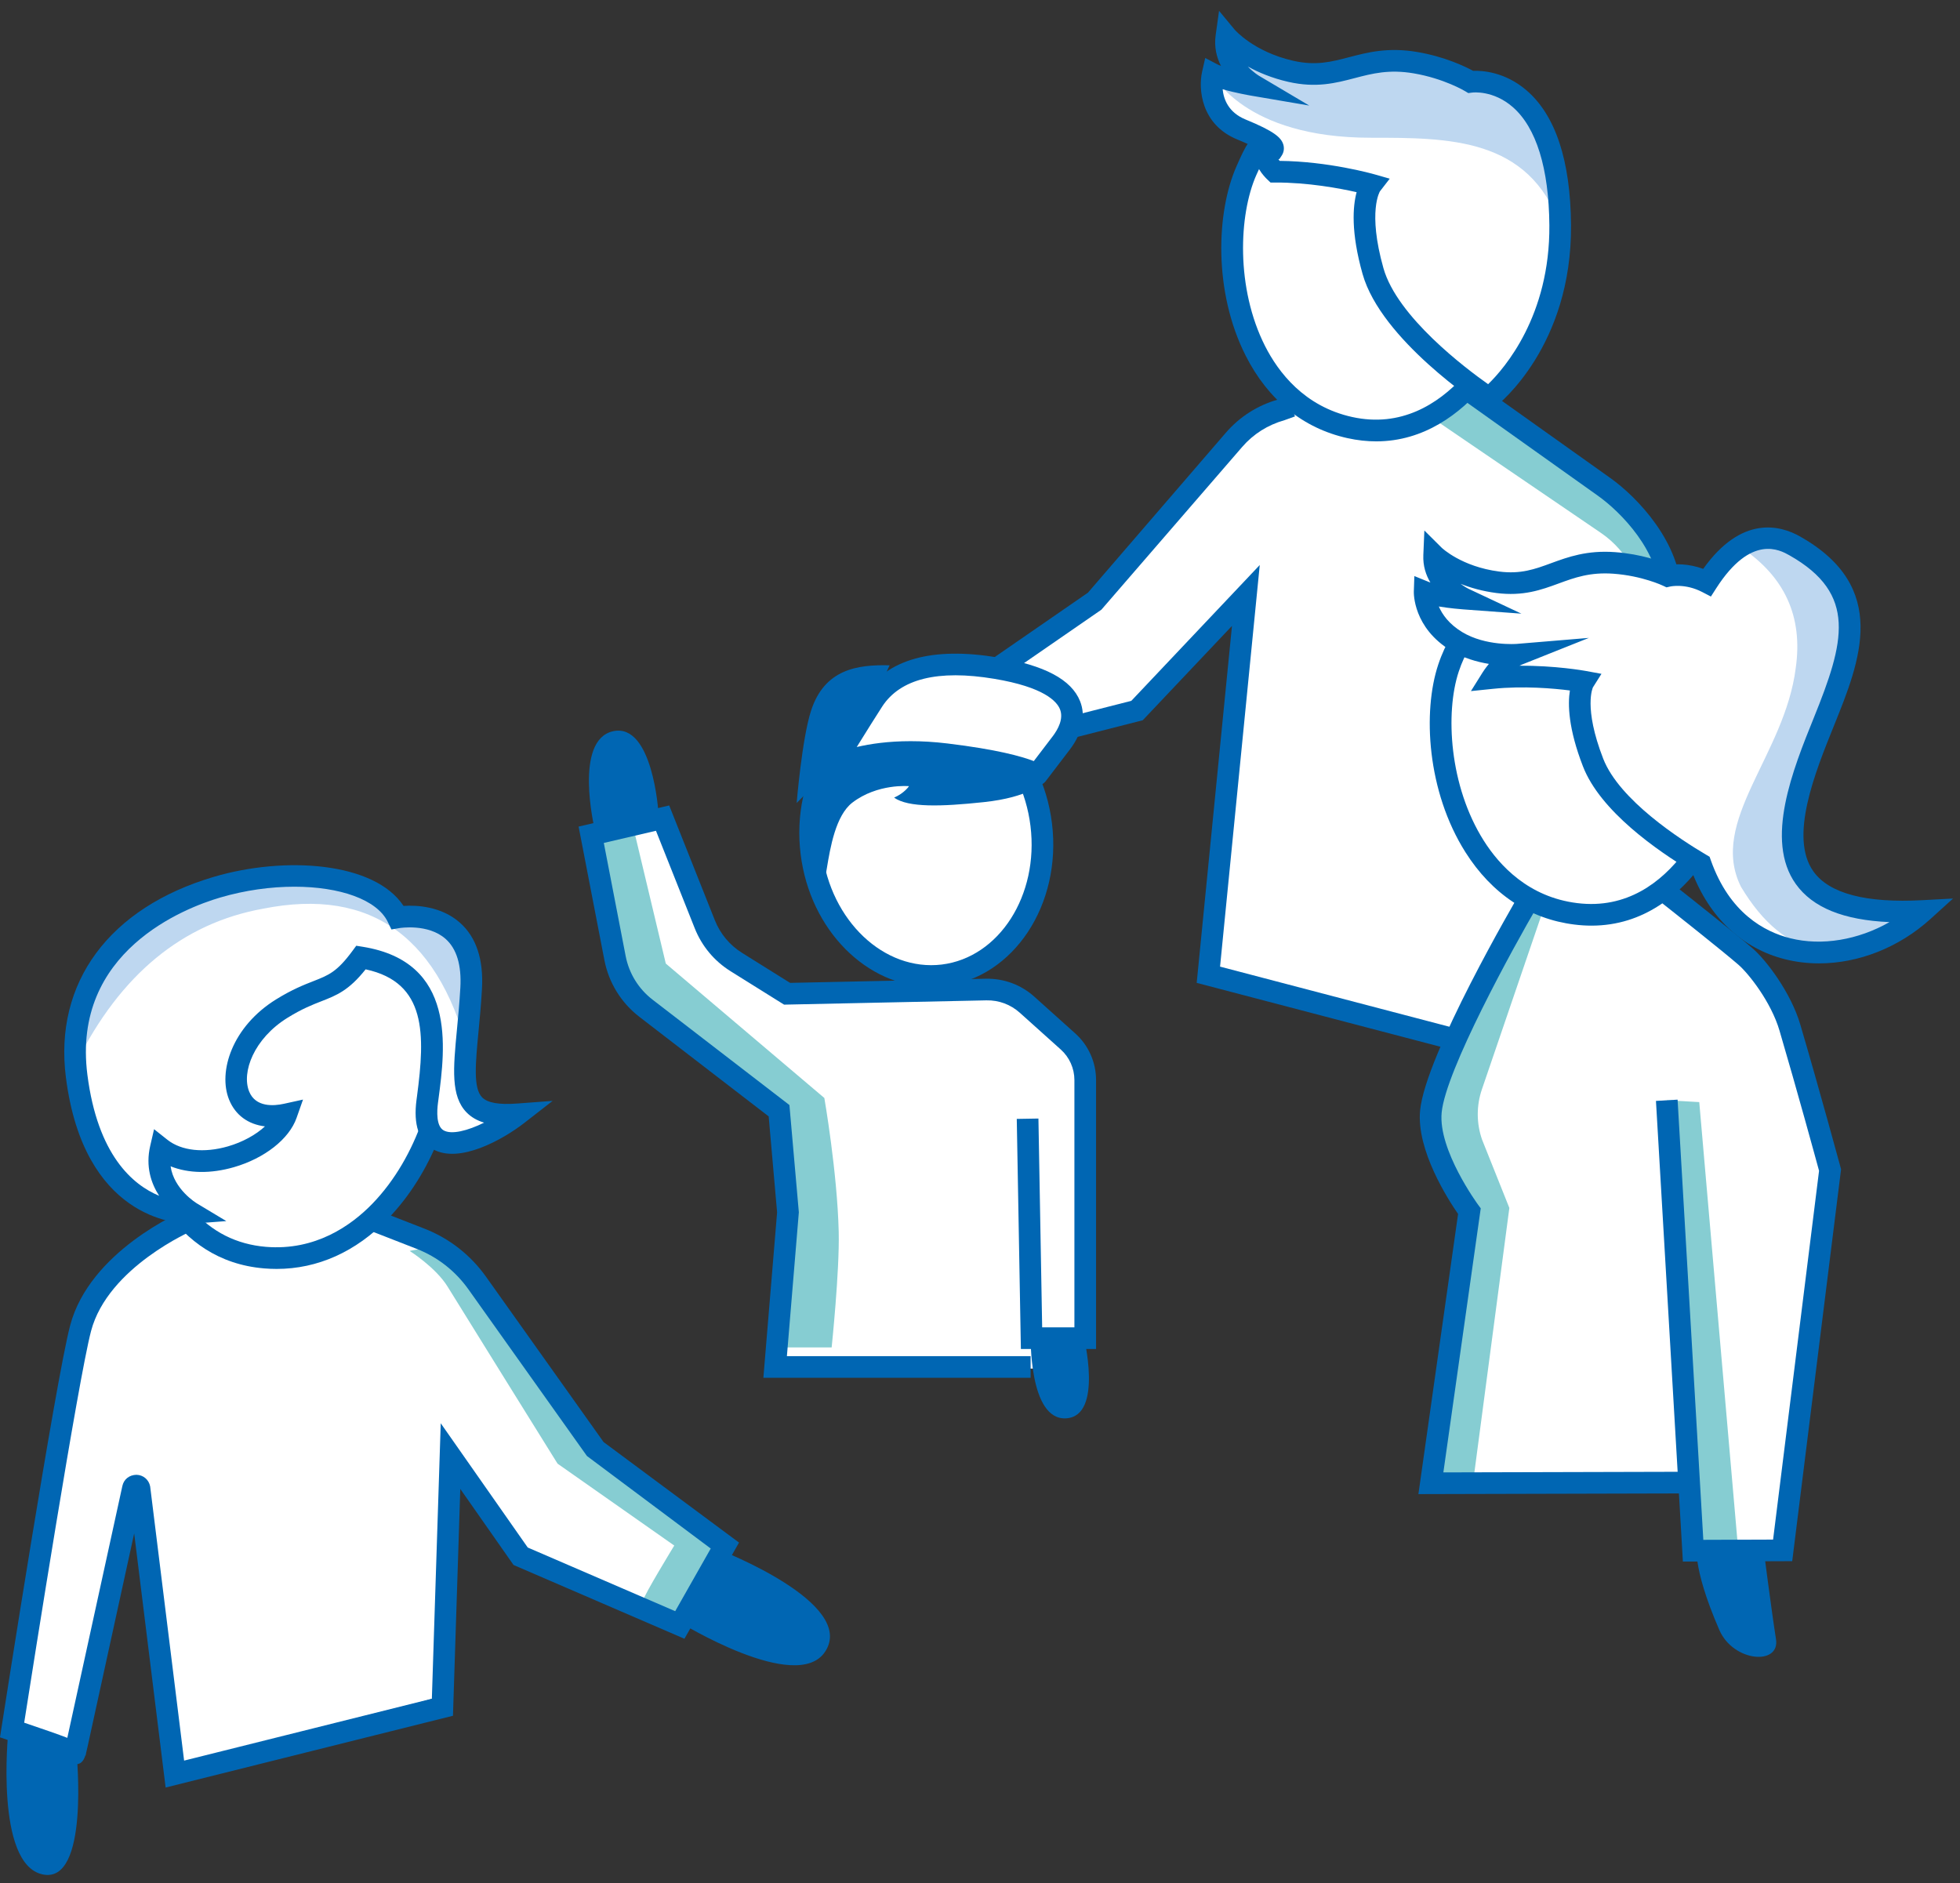 <?xml version="1.0" encoding="UTF-8" standalone="no"?>
<!DOCTYPE svg PUBLIC "-//W3C//DTD SVG 1.1//EN" "http://www.w3.org/Graphics/SVG/1.1/DTD/svg11.dtd">
<svg width="100%" height="100%" viewBox="0 0 179 172" version="1.1" xmlns="http://www.w3.org/2000/svg" xmlns:xlink="http://www.w3.org/1999/xlink" xml:space="preserve" xmlns:serif="http://www.serif.com/" style="fill-rule:evenodd;clip-rule:evenodd;stroke-linejoin:round;stroke-miterlimit:2;">
    <rect x="0" y="0" width="179" height="172" fill="#333333" stroke="none"/>
    <g id="New-Symbols-202222">
        <g id="Familie-Familie-mit-Kinder-XL--Duotone-" serif:id="Familie/Familie-mit-Kinder-XL-(Duotone)">
            <g id="Mann" transform="matrix(1,0,0,1,84.226,0.988)">
                <path id="Path-6" d="M25.774,88.012L29.774,54.012L19.774,64.012L9.774,67.012L5.774,61.012L15.774,54.012L29.774,38.012L34.774,35.012L48.774,34.012L64.774,46.012L67.774,50.012L62.774,79.012L54.774,95.012L25.774,88.012Z" style="fill:white;fill-rule:nonzero;"/>
                <path id="Fill-1" d="M32.945,10.396C32.945,10.396 29.037,13.476 28.269,17.354C26.801,24.777 31.833,38.2 42.608,38.178C52.722,38.158 54.874,25.768 54.874,25.768L32.945,10.396Z" style="fill:white;fill-rule:nonzero;"/>
                <path id="Fill-3" d="M46.606,37.206L61.984,47.687C63.226,48.535 64.233,49.684 64.907,51.027L67.864,56.914L66.901,49.828L64.826,45.411L49.583,34.953L46.606,37.206Z" style="fill:rgb(134,205,210);fill-rule:nonzero;"/>
                <path id="Fill-5" d="M38.818,39.026C34.783,38.129 31.574,35.528 29.538,31.5C26.565,25.624 26.864,18.353 28.697,14.205C29.529,12.323 30.033,11.185 31.093,11.516C31.531,11.65 31.275,13.358 31.412,13.195C31.388,13.222 31.164,13.515 30.507,15.005C28.902,18.634 28.636,25.336 31.302,30.608C32.53,33.035 34.905,36.131 39.247,37.095C48.21,39.085 52.76,28.364 52.805,28.256L54.633,29.013C54.586,29.125 50.248,39.323 41.465,39.324C40.623,39.324 39.742,39.231 38.818,39.026Z" style="fill:rgb(0,102,179);fill-rule:nonzero;"/>
                <path id="Fill-7" d="M47.888,94.766L25.064,88.783L28.286,56.179L20.137,64.796L4.891,68.684L0,63.592L15.131,53.144L27.723,38.539C28.983,37.078 30.63,36.029 32.484,35.506L33.372,35.183L34.042,37.044L33.088,37.387C31.542,37.826 30.227,38.664 29.221,39.83L16.36,54.698L3.036,63.898L5.52,66.483L19.093,63.022L30.823,50.617L27.198,87.298L48.39,92.855L47.888,94.766Z" style="fill:rgb(0,102,179);fill-rule:nonzero;"/>
                <path id="Fill-11" d="M69.333,53.423L67.355,53.423C67.355,49.388 63.804,45.784 61.706,44.291L48.829,35.127L49.976,33.516L62.854,42.681C65.26,44.393 69.333,48.583 69.333,53.423" style="fill:rgb(0,102,179);fill-rule:nonzero;"/>
                <path id="Fill-72" d="M27.776,2.359C27.776,2.359 29.644,4.608 33.651,5.524C38.218,6.567 40.062,3.889 45.045,4.736C48.064,5.25 50.08,6.489 50.08,6.489C50.08,6.489 58.151,5.318 58.261,19.571C58.343,30.274 51.761,35.358 51.761,35.358C51.761,35.358 42.778,29.49 41.166,23.768C39.497,17.845 41.016,15.882 41.016,15.882C41.016,15.882 36.728,14.66 32.201,14.694C32.201,14.694 30.533,13.11 32,12.681C32.143,12.47 31.999,12.007 29.15,10.839C25.698,9.422 26.523,5.78 26.523,5.78C27.565,6.324 30.245,6.782 30.245,6.782C30.245,6.782 27.394,5.124 27.776,2.359" style="fill:white;fill-rule:nonzero;"/>
                <path id="Fill-75" d="M27.776,2.359C27.776,2.359 29.644,4.608 33.651,5.524C38.218,6.567 40.062,3.889 45.045,4.736C48.064,5.25 50.08,6.489 50.08,6.489C50.08,6.489 58.151,5.318 58.261,19.571C55.355,11.592 48.166,11.592 40.923,11.592C29.378,11.592 26.523,5.78 26.523,5.78C27.565,6.323 30.245,6.782 30.245,6.782C30.245,6.782 27.394,5.124 27.776,2.359" style="fill:rgb(190,215,240);fill-rule:nonzero;"/>
                <path id="Fill-78" d="M41.799,16.486C41.801,16.486 40.655,18.309 42.117,23.5C43.373,27.957 49.663,32.682 51.68,34.102C53.172,32.653 57.335,27.865 57.272,19.579C57.231,14.395 56.077,10.664 53.931,8.792C52.153,7.24 50.289,7.455 50.214,7.468L49.868,7.513L49.562,7.33C49.545,7.321 47.653,6.182 44.879,5.711C42.624,5.329 41.102,5.725 39.491,6.147C37.763,6.599 35.974,7.068 33.431,6.488C31.926,6.144 30.697,5.624 29.733,5.087C30.233,5.62 30.735,5.922 30.746,5.929L35.344,8.653L30.078,7.756C29.878,7.722 28.591,7.497 27.434,7.163C27.523,8.075 27.962,9.283 29.526,9.925C32.155,11.002 32.78,11.578 32.973,12.209C33.079,12.557 33.024,12.93 32.823,13.23L32.623,13.53L32.528,13.556C32.561,13.605 32.599,13.655 32.639,13.706C37.082,13.747 41.113,14.882 41.287,14.931L42.693,15.332L41.799,16.486ZM51.809,36.57L51.22,36.185C50.84,35.937 41.907,30.047 40.213,24.037C39.132,20.199 39.322,17.855 39.669,16.565C38.147,16.218 35.22,15.668 32.208,15.683L31.809,15.685L31.519,15.41C31.202,15.108 30.186,14.039 30.452,12.942C30.477,12.842 30.517,12.717 30.587,12.587C30.23,12.391 29.665,12.118 28.775,11.753C25.433,10.382 25.21,7.103 25.559,5.561L25.843,4.308L26.982,4.904C27.065,4.947 27.167,4.992 27.283,5.036C26.884,4.257 26.645,3.315 26.796,2.223L27.105,0L28.535,1.724C28.58,1.776 30.306,3.746 33.871,4.561C35.942,5.032 37.353,4.663 38.99,4.234C40.652,3.8 42.534,3.304 45.211,3.762C47.749,4.193 49.617,5.106 50.308,5.481C51.144,5.449 53.219,5.575 55.182,7.26C57.836,9.537 59.204,13.677 59.25,19.564C59.335,30.63 52.65,35.92 52.365,36.14L51.809,36.57Z" style="fill:rgb(0,102,179);fill-rule:nonzero;"/>
            </g>
            <g id="Junge" transform="matrix(1,0,0,1,52.842,59.702)">
                <path id="Fill-9" d="M32.947,6.612C32.947,6.612 29.411,8.033 27.862,8.821C26.282,9.624 28.755,12.02 31.228,11.866C34.629,11.656 36.784,9.271 36.784,9.271L32.947,6.612Z" style="fill:rgb(0,102,179);fill-rule:nonzero;"/>
                <path id="Path-5" d="M8.159,15.298L1.159,16.298L4.159,30.298L18.159,42.298L19.159,51.298L18.159,65.298L45.159,65.298L45.159,62.298L46.159,62.298L46.159,37.298L39.159,31.298L19.159,31.298L12.159,26.298L8.159,15.298Z" style="fill:white;fill-rule:nonzero;"/>
                <path id="Fill-13" d="M1.151,16.541L5.028,16.004L7.963,28.305L22.442,40.582C22.442,40.582 23.627,47.381 23.755,52.821C23.839,56.393 23.11,63.362 23.11,63.362L18.097,63.362L18.644,41.744L4.508,30.631L1.151,16.541Z" style="fill:rgb(134,205,210);fill-rule:nonzero;"/>
                <path id="Fill-15" d="M42.249,15.615C43.097,22.501 39.085,28.661 33.289,29.374C27.492,30.087 22.106,25.082 21.258,18.197C20.41,11.311 24.422,5.152 30.219,4.439C36.015,3.727 41.401,8.73 42.249,15.615" style="fill:white;fill-rule:nonzero;"/>
                <path id="Fill-35" d="M41.282,66.136L16.874,66.136L18.128,51.027L17.358,42.263L5.548,33.169C3.887,31.889 2.753,30.052 2.356,27.994L0,15.795L8.274,13.864L12.442,24.347C12.937,25.591 13.801,26.625 14.938,27.334L19.315,30.069L37.202,29.688C38.855,29.664 40.4,30.236 41.614,31.324L45.358,34.686C46.566,35.768 47.258,37.322 47.258,38.944L47.258,63.507L40.392,63.507L40.016,42.493L41.994,42.459L42.335,61.53L45.28,61.53L45.28,38.944C45.28,37.882 44.827,36.867 44.037,36.157L40.292,32.795C39.454,32.044 38.383,31.641 37.244,31.665L18.767,32.057L13.89,29.011C12.392,28.077 11.256,26.717 10.604,25.077L7.065,16.177L2.302,17.287L4.297,27.619C4.604,29.204 5.476,30.618 6.756,31.603L19.253,41.226L20.113,51.023L19.023,64.159L41.282,64.159L41.282,66.136Z" style="fill:rgb(0,102,179);fill-rule:nonzero;"/>
                <path id="Fill-37" d="M31.324,5.36C30.996,5.36 30.667,5.38 30.339,5.421C27.831,5.729 25.607,7.193 24.076,9.543C22.51,11.947 21.858,14.978 22.24,18.077C23.019,24.41 27.913,29.029 33.168,28.394C38.413,27.747 42.047,22.069 41.268,15.736C40.886,12.637 39.518,9.855 37.416,7.902C35.63,6.243 33.498,5.36 31.324,5.36M32.194,30.43C26.342,30.43 21.13,25.256 20.277,18.318C19.838,14.757 20.598,11.258 22.418,8.464C24.272,5.617 27,3.839 30.098,3.459C33.2,3.074 36.273,4.142 38.762,6.454C41.205,8.723 42.793,11.933 43.231,15.495C44.144,22.91 39.738,29.577 33.409,30.355C33.002,30.405 32.597,30.43 32.194,30.43" style="fill:rgb(0,102,179);fill-rule:nonzero;"/>
                <path id="Fill-39" d="M1.45,15.944C1.45,15.944 -0.469,7.874 3.152,7.084C6.773,6.293 7.298,14.539 7.282,14.467C7.267,14.395 1.45,15.944 1.45,15.944" style="fill:rgb(0,102,179);fill-rule:nonzero;"/>
                <path id="Fill-41" d="M42.317,11.817C42.317,11.817 41.185,13.115 37.006,13.56C33.079,13.979 30.112,14.062 28.814,13.15C29.774,12.725 30.174,12.102 30.174,12.102C30.174,12.102 27.314,11.835 25.005,13.601C21.94,15.945 23.039,25.404 21.37,19.502C19.702,13.601 22.771,4.436 32.482,5.061C40.244,5.561 42.317,11.817 42.317,11.817" style="fill:rgb(0,102,179);fill-rule:nonzero;"/>
                <path id="Fill-43" d="M23.11,10.349C23.11,10.349 26.714,8.357 33.557,9.182C40.401,10.007 41.875,11.046 41.875,11.046C41.875,11.046 43.456,8.973 44.082,8.151C44.706,7.328 47.857,2.939 38.107,1.32C30.32,0.028 27.855,2.823 26.902,4.282C25.949,5.741 23.11,10.349 23.11,10.349" style="fill:white;fill-rule:nonzero;"/>
                <path id="Fill-45" d="M28.404,1.065C25.455,0.988 22.456,1.41 21.225,5.22C20.396,7.784 19.915,13.637 19.915,13.637L24.949,8.545L28.404,1.065Z" style="fill:rgb(0,102,179);fill-rule:nonzero;"/>
                <path id="Fill-47" d="M30.32,7.993C31.34,7.993 32.46,8.054 33.676,8.201C38.21,8.748 40.483,9.39 41.571,9.813L43.294,7.553C43.789,6.902 44.307,5.944 43.962,5.077C43.678,4.364 42.519,3.054 37.946,2.295C32.818,1.443 29.381,2.294 27.73,4.823C27.244,5.567 26.248,7.162 25.401,8.526C26.639,8.236 28.283,7.993 30.32,7.993M41.874,12.035C41.676,12.035 41.478,11.976 41.304,11.854C41.302,11.854 39.703,10.919 33.439,10.164C27.049,9.389 23.619,11.199 23.584,11.216C23.19,11.431 22.7,11.352 22.394,11.027C22.086,10.701 22.034,10.212 22.268,9.831C22.385,9.643 25.124,5.194 26.074,3.741C28.194,0.497 32.297,-0.646 38.27,0.346C42.549,1.055 45.011,2.364 45.8,4.347C46.335,5.692 46.004,7.256 44.869,8.749L42.66,11.645C42.467,11.901 42.172,12.035 41.874,12.035" style="fill:rgb(0,102,179);fill-rule:nonzero;"/>
                <path id="Fill-49" d="M41.284,62.224L46.101,62.224C46.101,62.224 47.968,69.63 44.528,69.841C41.087,70.054 41.284,62.224 41.284,62.224" style="fill:rgb(0,102,179);fill-rule:nonzero;"/>
            </g>
            <g id="Frau-rechts" transform="matrix(1,0,0,1,129.119,48.177)">
                <path id="Fill-17" d="M25.098,87.302L25.579,93.312L33.877,93.432L38.087,58.573L33.035,41.384L22.453,32.729L10.881,32.823C10.881,32.823 2.04,47.388 1.559,52.317C1.182,56.175 5.077,62.447 5.077,62.447L1.559,87.296L25.098,87.302Z" style="fill:white;fill-rule:nonzero;"/>
                <path id="Fill-19" d="M23.101,52.317L26.068,52.482L29.593,93.01L26.365,93.01L23.101,52.317Z" style="fill:rgb(134,205,210);fill-rule:nonzero;"/>
                <path id="Fill-21" d="M10.516,31.061L12.735,32.238L6.217,51.321C5.709,52.807 5.715,54.423 6.231,55.906L8.725,62.149L5.454,86.895L1.532,86.895L5.076,62.447L1.558,53.335L10.516,31.061Z" style="fill:rgb(134,205,210);fill-rule:nonzero;"/>
                <path id="Fill-23" d="M6.427,7.967C6.427,7.967 3.071,11.419 2.536,15.336C1.51,22.833 7.332,35.933 18.085,35.273C28.18,34.652 29.593,22.156 29.593,22.156L6.427,7.967Z" style="fill:white;fill-rule:nonzero;"/>
                <path id="Fill-25" d="M16.227,36.366C15.725,36.366 15.21,36.335 14.676,36.268C10.573,35.763 7.13,33.477 4.717,29.664C1.197,24.097 0.8,16.83 2.228,12.529C3.57,8.484 6.165,6.831 6.275,6.763L7.326,8.437C7.305,8.451 5.21,9.821 4.106,13.151C2.855,16.917 3.231,23.614 6.389,28.606C7.844,30.906 10.503,33.761 14.918,34.307C24.029,35.44 27.536,24.325 27.569,24.212L29.46,24.791C29.424,24.913 25.8,36.365 16.227,36.366" style="fill:rgb(0,102,179);fill-rule:nonzero;"/>
                <path id="Fill-27" d="M31.881,92.823C31.881,92.823 32.693,99.137 33.075,101.527C33.465,103.963 29.179,103.637 27.9,100.693C25.282,94.66 25.881,92.823 25.881,92.823L31.881,92.823Z" style="fill:rgb(0,102,179);fill-rule:nonzero;"/>
                <path id="Fill-29" d="M0.419,88.287L4.042,62.699C3.16,61.428 0.218,56.883 0.575,53.24C1.071,48.153 9.311,34.045 9.663,33.446L11.369,34.446C9.042,38.417 2.92,49.568 2.543,53.432C2.208,56.862 5.835,61.809 5.872,61.86L6.112,62.185L2.698,86.304L24.392,86.248L24.397,88.225L0.419,88.287Z" style="fill:rgb(0,102,179);fill-rule:nonzero;"/>
                <path id="Fill-31" d="M24.574,94.448L22.114,52.374L24.089,52.259L26.439,92.463L32.811,92.441L37.009,58.758C36.697,57.614 35.013,51.444 33.397,45.954C32.624,43.323 30.569,40.734 29.641,39.933C28.148,38.642 23.952,35.318 22.024,33.797C21.427,33.326 22.756,31.855 23.405,32.367C25.405,33.945 29.432,37.138 30.935,38.437C32.185,39.517 34.436,42.476 35.295,45.397C37.081,51.467 38.95,58.36 38.969,58.429L39.02,58.617L34.558,94.412L24.574,94.448Z" style="fill:rgb(0,102,179);fill-rule:nonzero;"/>
                <path id="Fill-33" d="M37.452,17.741C39.889,11.71 42.138,5.839 34.791,1.683C31.357,-0.258 28.653,2.106 26.786,5.015C24.871,4.022 23.192,4.43 23.192,4.43C23.192,4.43 21.185,3.448 18.301,3.237C13.542,2.89 12.051,5.572 7.665,5.005C3.815,4.506 1.857,2.56 1.857,2.56C1.747,5.193 4.576,6.494 4.576,6.494C4.576,6.494 2.016,6.305 0.989,5.887C0.989,5.887 0.899,8.585 3.914,10.405C6.356,11.879 9.471,11.62 9.471,11.62C8.131,12.154 7.13,13.753 7.13,13.753C11.381,13.314 15.521,14.075 15.521,14.075C15.521,14.075 14.271,16.058 16.374,21.472C17.952,25.54 23.707,29.276 26.201,30.744C29.723,40.686 40.341,40.623 46.517,35.027C30.269,35.903 34.326,25.476 37.452,17.741" style="fill:white;fill-rule:nonzero;"/>
                <path id="Path-2" d="M29.881,1.823C33.881,4.49 35.548,8.156 34.881,12.823C33.881,20.823 26.881,26.823 29.881,32.823C33.881,39.49 39.215,40.49 45.881,35.823C38.548,35.823 34.881,33.823 34.881,29.823C33.881,21.823 41.881,11.823 39.881,6.823C37.881,2.156 34.548,0.49 29.881,1.823Z" style="fill:rgb(190,215,240);fill-rule:nonzero;"/>
                <path id="Fill-84" d="M16.358,14.602C16.36,14.602 15.468,16.407 17.295,21.114C18.766,24.902 24.364,28.515 26.702,29.893L27.012,30.075L27.132,30.414C28.83,35.205 32.006,36.92 34.371,37.516C37.267,38.244 40.599,37.668 43.441,36.043C39.234,35.862 36.423,34.715 34.888,32.568C32.017,28.552 34.628,22.089 36.535,17.371C39.311,10.501 40.546,6.074 34.304,2.543C33.441,2.057 30.814,0.571 27.619,5.549L27.132,6.308L26.331,5.892C24.794,5.097 23.472,5.38 23.417,5.393L23.077,5.469L22.757,5.318C22.74,5.31 20.867,4.416 18.229,4.223C16.088,4.07 14.698,4.576 13.229,5.115C11.637,5.7 9.991,6.299 7.538,5.985C6.259,5.819 5.17,5.505 4.273,5.146C4.665,5.44 4.985,5.595 4.993,5.599L9.824,7.871L4.504,7.48C4.331,7.467 3.308,7.387 2.285,7.217C2.592,7.933 3.204,8.821 4.425,9.558C6.569,10.853 9.362,10.635 9.39,10.634L15.987,10.085L9.838,12.537C9.773,12.563 9.707,12.595 9.641,12.628C12.902,12.604 15.561,13.077 15.699,13.103L17.137,13.367L16.358,14.602ZM37.008,39.813C35.951,39.813 34.903,39.688 33.888,39.432C29.986,38.45 26.981,35.609 25.392,31.415C22.227,29.518 17.032,25.905 15.451,21.83C14.107,18.368 14.053,16.151 14.254,14.887C12.78,14.699 10.012,14.45 7.23,14.737L5.216,14.944L6.291,13.227C6.338,13.152 6.537,12.845 6.857,12.46C5.783,12.284 4.536,11.935 3.403,11.251C-0.07,9.156 -0.003,5.987 0.001,5.853L0.049,4.437L1.362,4.972C1.407,4.99 1.457,5.008 1.512,5.026C1.104,4.343 0.827,3.51 0.869,2.518L0.963,0.276L2.554,1.858C2.569,1.872 4.361,3.581 7.791,4.024C9.765,4.281 11.055,3.807 12.546,3.259C14.073,2.699 15.806,2.064 18.373,2.252C20.789,2.428 22.627,3.112 23.324,3.407C23.896,3.335 25.073,3.284 26.429,3.78C29.934,-1.138 33.448,-0.213 35.278,0.823C43.48,5.462 40.765,12.182 38.368,18.11C36.634,22.405 34.257,28.286 36.497,31.419C37.94,33.438 41.294,34.32 46.463,34.04L49.243,33.891L47.181,35.76C44.293,38.378 40.597,39.813 37.008,39.813Z" style="fill:rgb(0,102,179);fill-rule:nonzero;"/>
            </g>
            <g id="Frau-links" transform="matrix(1,0,0,1,0,79.023)">
                <path id="Fill-55" d="M34.056,32.42L38.419,34.123C40.487,34.929 42.282,36.334 43.584,38.164L54.409,53.387L66.201,62.14L62.086,69.393L47.548,63.116L41.144,53.97L40,75.977L16,82.977L12.742,56.922C12.679,56.588 12.215,56.575 12.142,56.907C10.947,62.38 6.822,81.251 6.852,81.112C6.887,80.95 1.105,78.986 1.105,78.986C1.105,78.986 6.036,47.308 7.36,42.291C9.051,35.886 17.281,32.42 17.281,32.42" style="fill:white;fill-rule:nonzero;"/>
                <path id="Fill-57" d="M58.773,67.087C58.716,66.827 61.578,62.14 61.578,62.14L50.919,54.658C50.919,54.658 41.844,40.072 40.885,38.503C39.806,36.739 37.416,35.233 37.416,35.233C37.416,35.233 40.862,34.228 42.835,37.22C44.81,40.212 54,53.083 54,53.083L66.201,62.14L62.087,69.154L58.773,67.087Z" style="fill:rgb(134,205,210);fill-rule:nonzero;"/>
                <path id="Path-3" d="M36,4.977C34.666,1.644 31.333,0.311 26,0.977C17,0.977 5,7.977 7,18.977C8.333,26.311 11.666,30.644 17,31.977C19.666,35.311 22.666,36.644 26,35.977C31,34.977 37,29.977 39,24.977C41.666,25.644 44.333,24.977 47,22.977C44.333,22.977 43,22.311 43,20.977C43,18.977 44,7.977 41,5.977C39,4.644 37.333,4.311 36,4.977Z" style="fill:white;fill-rule:nonzero;"/>
                <path id="Fill-61" d="M24.124,36.826C19.897,36.474 17.073,34.246 15.197,31.609L17.556,31.458C19.341,33.493 21.594,34.632 24.288,34.857C28.797,35.227 32.056,32.926 33.997,30.929C36.094,28.768 37.609,26.041 38.564,23.317L40.033,25.058C38.985,27.661 37.454,30.205 35.416,32.305C32.501,35.309 29.011,36.874 25.262,36.874C24.885,36.874 24.505,36.858 24.124,36.826Z" style="fill:rgb(0,102,179);fill-rule:nonzero;"/>
                <path id="Path-4" d="M7,17.977C11,9.977 16.666,5.311 24,3.977C34,1.977 40.333,6.644 43,17.977C43.666,11.311 43,7.311 41,5.977C39,4.644 37.333,4.311 36,4.977C34.666,1.644 30.333,0.311 23,0.977C12.333,2.977 7,8.644 7,17.977Z" style="fill:rgb(190,215,240);fill-rule:nonzero;"/>
                <path id="Fill-63" d="M26.891,1.964C24.738,1.964 22.396,2.281 20.113,2.952C16.902,3.896 6.54,7.853 7.981,19.138C8.917,26.468 12.113,29.19 14.535,30.195C13.795,29.05 13.283,27.518 13.718,25.635L14.07,24.111L15.295,25.082C16.569,26.088 18.634,26.313 20.819,25.68C22.158,25.294 23.369,24.621 24.198,23.855C22.662,23.671 21.495,22.826 20.924,21.42C19.885,18.862 21.208,14.734 25.221,12.252C26.689,11.344 27.767,10.923 28.634,10.584C30.014,10.044 30.774,9.746 32.178,7.842L32.536,7.356L33.133,7.452C41.7,8.832 40.665,16.661 40.047,21.34L39.999,21.707C39.898,22.477 39.83,23.827 40.512,24.217C41.233,24.631 42.705,24.256 44.212,23.514C43.555,23.317 43.03,23.008 42.615,22.584C41.152,21.091 41.394,18.555 41.728,15.045C41.838,13.895 41.963,12.592 42.042,11.186C42.159,9.131 41.707,7.632 40.699,6.735C39.098,5.311 36.513,5.739 36.487,5.741L35.748,5.869L35.421,5.194C34.433,3.125 31.009,1.964 26.891,1.964M17.372,32.745C15.968,32.745 7.653,32.193 6.019,19.389C4.913,10.727 9.973,3.874 19.554,1.056C26.016,-0.844 34.198,-0.309 36.854,3.718C38,3.64 40.289,3.731 42.001,5.248C43.492,6.565 44.169,8.602 44.017,11.297C43.936,12.742 43.809,14.065 43.697,15.234C43.425,18.1 43.208,20.365 44.028,21.201C44.521,21.706 45.565,21.89 47.208,21.769L50.47,21.526L47.89,23.534C45.914,25.072 41.929,27.303 39.53,25.933C38.246,25.199 37.744,23.69 38.037,21.45L38.086,21.081C38.828,15.466 38.976,10.712 33.391,9.511C31.85,11.45 30.736,11.885 29.354,12.425C28.521,12.75 27.578,13.119 26.262,13.934C23.179,15.841 22.042,18.918 22.756,20.675C23.346,22.125 25.003,21.997 25.938,21.789L27.673,21.407L27.084,23.081C26.41,25.005 24.165,26.77 21.369,27.579C19.244,28.194 17.22,28.156 15.58,27.501C15.885,29.605 17.902,30.843 18.005,30.904L20.668,32.505L17.574,32.74C17.566,32.741 17.496,32.745 17.372,32.745" style="fill:rgb(0,102,179);fill-rule:nonzero;"/>
                <path id="Fill-65" d="M15.126,84.241L12.254,61.031L7.997,80.508C7.955,80.703 7.914,80.889 7.869,81.062C7.857,81.14 7.839,81.224 7.82,81.317L7.795,81.311C7.609,81.876 7.323,82.223 6.644,82.079L5.681,81.872L5.722,81.674C4.716,81.285 2.658,80.557 0.786,79.923L0,79.655L0.127,78.834C0.329,77.539 5.083,47.047 6.405,42.039C8.198,35.242 16.542,31.659 16.897,31.509L17.666,33.331C17.588,33.363 9.86,36.692 8.317,42.542C7.14,47.005 2.995,73.311 2.209,78.318C4.041,78.941 5.295,79.373 6.148,79.703C7.069,75.488 10.167,61.317 11.176,56.697C11.308,56.087 11.804,55.691 12.457,55.677C13.082,55.686 13.599,56.125 13.714,56.741L16.814,81.781L39.44,76.129L40.251,50.97L48.197,62.319L61.664,68.134L64.909,62.412L53.602,53.959L42.778,38.736C41.584,37.059 39.953,35.782 38.059,35.043L33.696,33.341L34.415,31.5L38.779,33.201C41.032,34.081 42.973,35.598 44.39,37.591L55.124,52.687L67.492,61.868L62.508,70.653L46.898,63.913L42.037,56.969L41.368,77.685L15.126,84.241Z" style="fill:rgb(0,102,179);fill-rule:nonzero;"/>
                <path id="Fill-67" d="M65.713,62.542C65.713,62.542 78.265,67.381 75.362,71.822C72.77,75.787 61.944,69.068 61.944,69.068L65.713,62.542Z" style="fill:rgb(0,102,179);fill-rule:nonzero;"/>
                <path id="Fill-69" d="M6.986,81.05L0.753,79.214C0.753,79.214 -0.48,91.202 3.87,92.171C8.219,93.14 6.986,81.05 6.986,81.05" style="fill:rgb(0,102,179);fill-rule:nonzero;"/>
            </g>
        </g>
    </g>
</svg>

